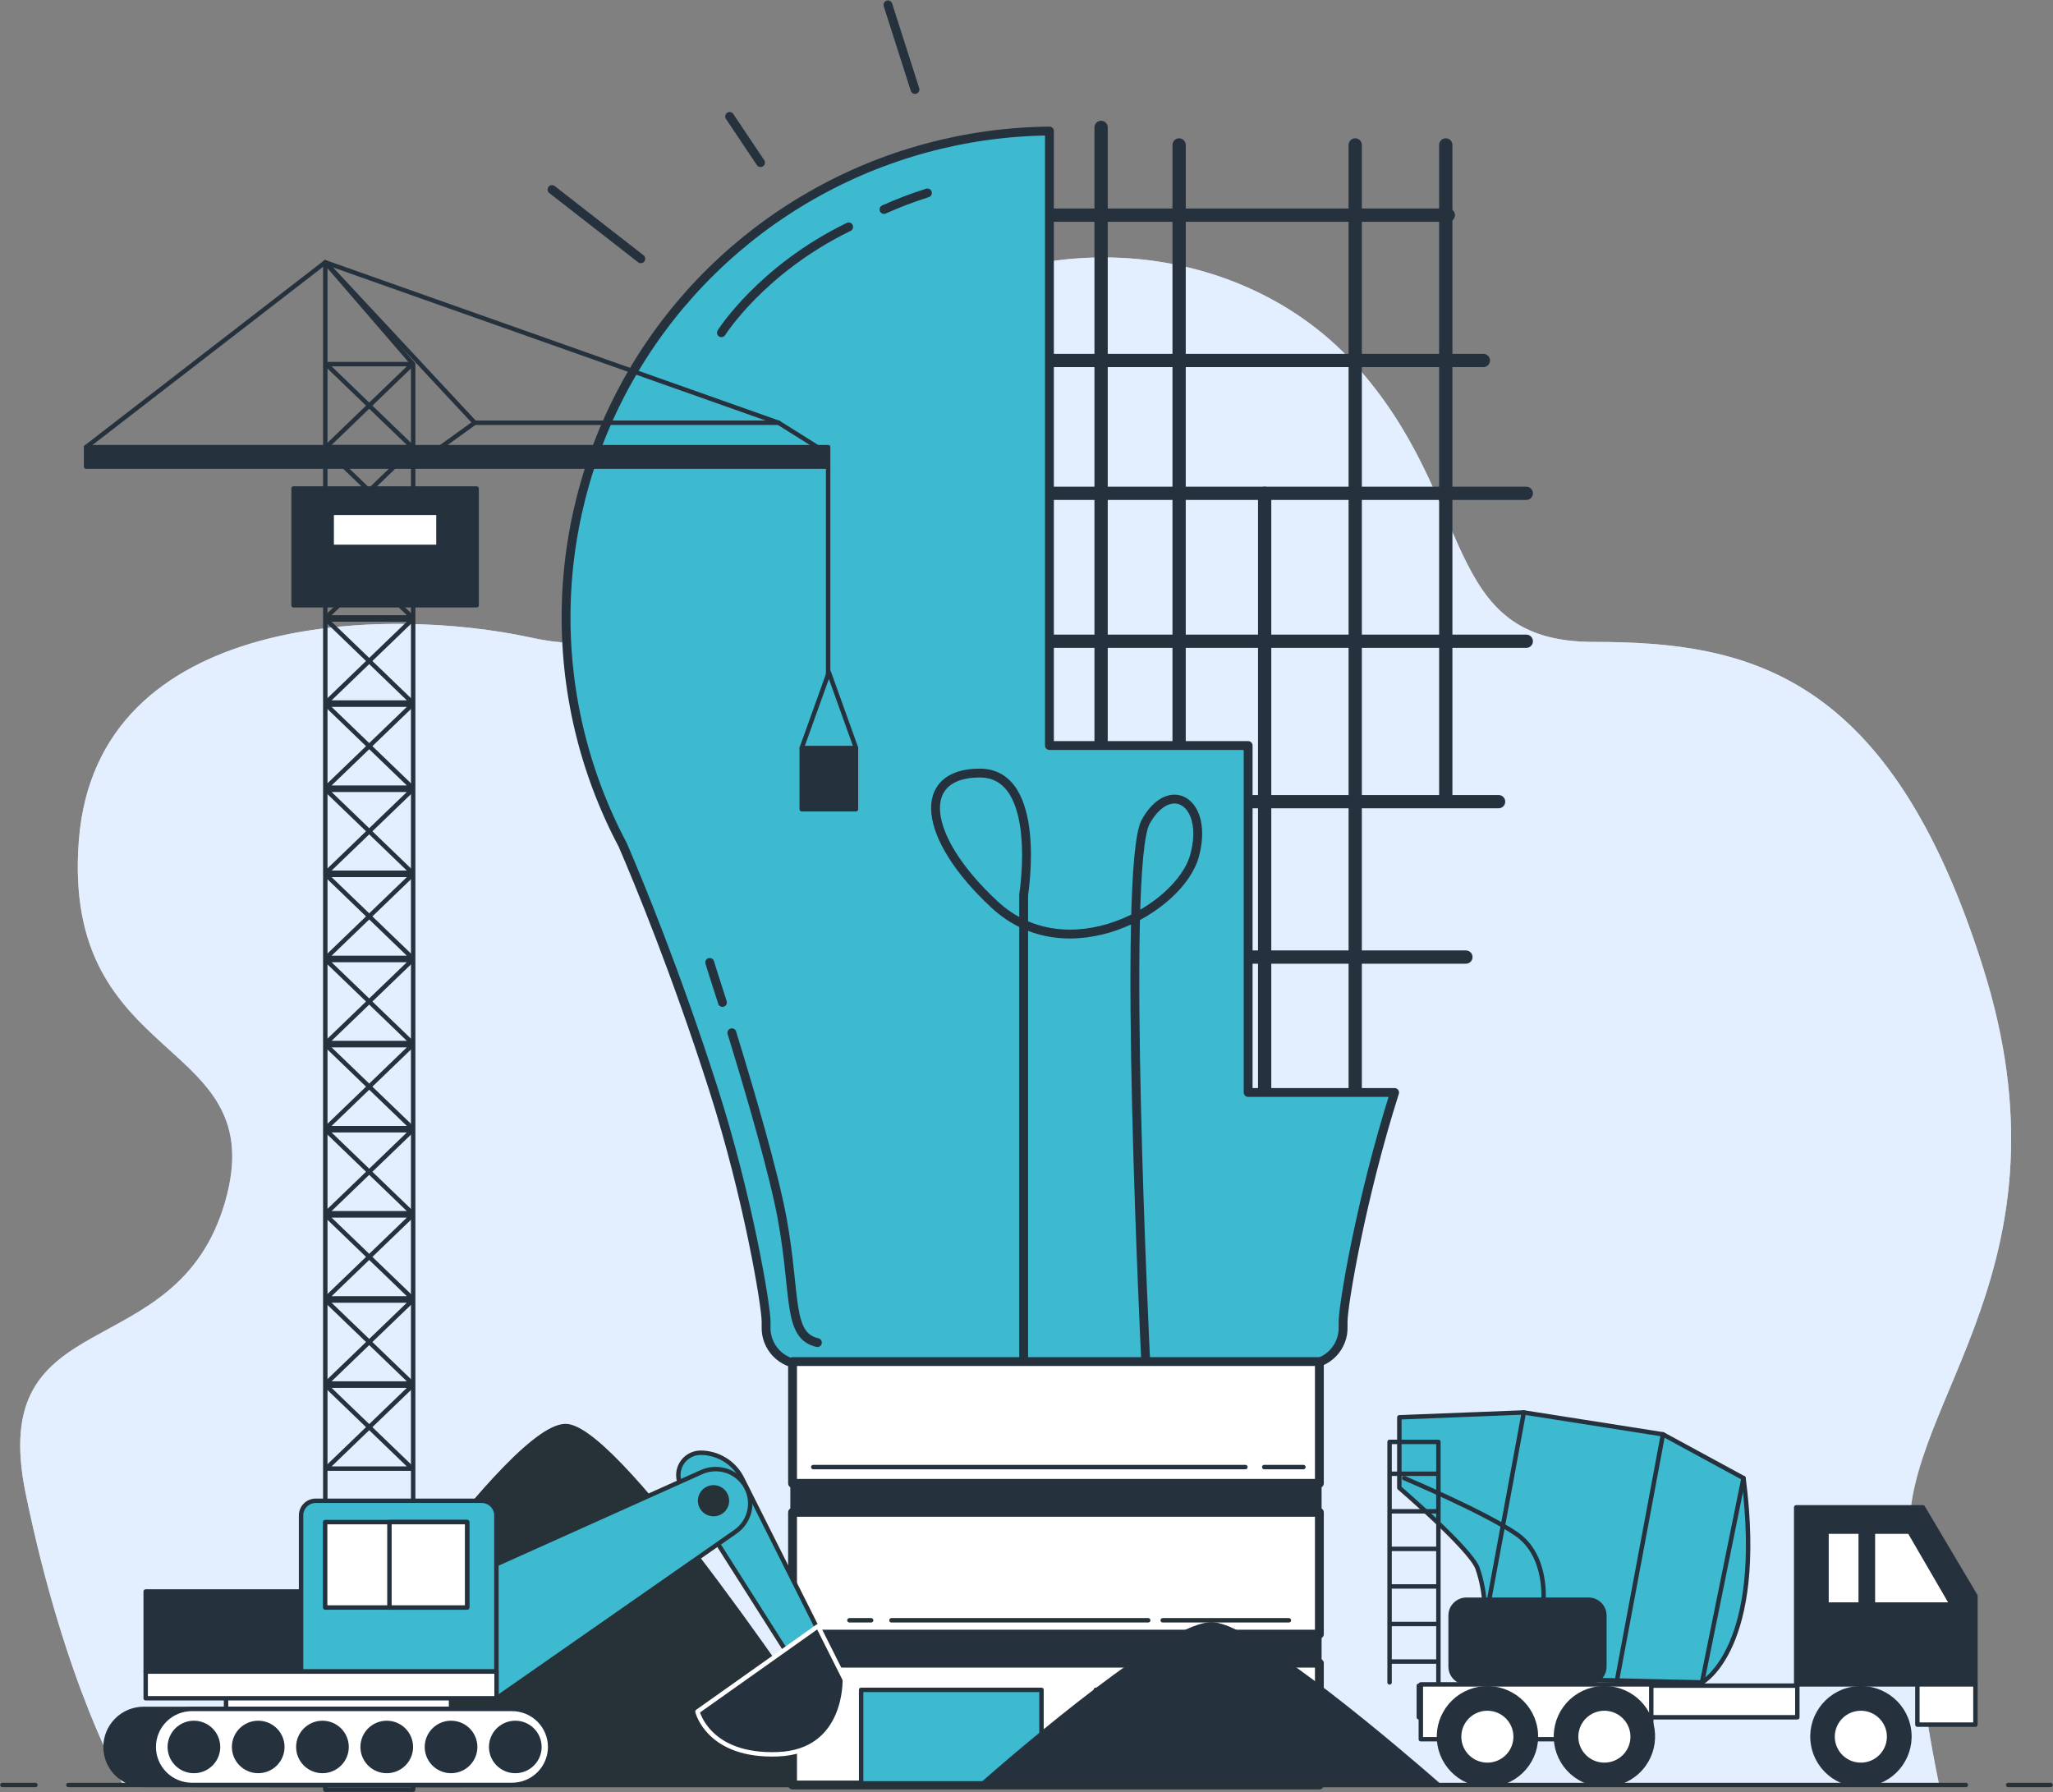 <svg width="464" height="405" viewBox="0 0 464 405" fill="none" xmlns="http://www.w3.org/2000/svg">
<rect x="0" y="0" width="464" height="405" fill="#808080" stroke="none"/>
<g clip-path="url(#clip0_4900_47538)">
<path d="M438.269 403.384H27.872C27.872 403.384 14.841 381.509 5.804 337.538C-3.233 293.568 39.833 309.617 50.844 271.715C61.856 233.812 13.815 241.804 17.82 189.941C21.825 138.078 87.885 137.089 119.917 144.069C151.949 151.049 147.943 127.118 185.017 87.226C222.091 47.334 278.111 51.324 306.137 82.246C334.163 113.169 325.149 145.069 360.203 145.069C395.258 145.069 427.301 152.082 448.266 218.895C469.23 285.708 430.865 316.246 431.56 346.409C432.134 365.559 434.379 384.622 438.269 403.384Z" fill="#E3EEFF"/>
<path opacity="0.7" d="M438.269 403.384H27.872C27.872 403.384 14.841 381.509 5.804 337.538C-3.233 293.568 39.833 309.617 50.844 271.715C61.856 233.812 13.815 241.804 17.82 189.941C21.825 138.078 87.885 137.089 119.917 144.069C151.949 151.049 147.943 127.118 185.017 87.226C222.091 47.334 278.111 51.324 306.137 82.246C334.163 113.169 325.149 145.069 360.203 145.069C395.258 145.069 427.301 152.082 448.266 218.895C469.23 285.708 430.865 316.246 431.56 346.409C432.134 365.559 434.379 384.622 438.269 403.384Z" fill="#E3EEFF"/>
<path d="M193.834 403.384C183.782 388.138 140.871 324.029 128.314 322.314C116.077 320.643 72.593 385.466 60.83 403.384H193.834Z" fill="#263238" stroke="#263238" stroke-linecap="round" stroke-linejoin="round"/>
<path d="M248.86 28.79V176.629" stroke="#25313C" stroke-width="3" stroke-linecap="round" stroke-linejoin="round"/>
<path d="M266.492 32.758V176.629" stroke="#25313C" stroke-width="3" stroke-linecap="round" stroke-linejoin="round"/>
<path d="M285.824 111.487V250.84" stroke="#25313C" stroke-width="3" stroke-linecap="round" stroke-linejoin="round"/>
<path d="M306.292 32.758V250.84" stroke="#25313C" stroke-width="3" stroke-linecap="round" stroke-linejoin="round"/>
<path d="M326.76 32.758V180.597" stroke="#25313C" stroke-width="3" stroke-linecap="round" stroke-linejoin="round"/>
<path d="M233.512 48.62H327.333" stroke="#25313C" stroke-width="3" stroke-linecap="round" stroke-linejoin="round"/>
<path d="M233.512 81.467H335.256" stroke="#25313C" stroke-width="3" stroke-linecap="round" stroke-linejoin="round"/>
<path d="M231.802 111.487H344.955" stroke="#25313C" stroke-width="3" stroke-linecap="round" stroke-linejoin="round"/>
<path d="M230.102 144.916H344.955" stroke="#25313C" stroke-width="3" stroke-linecap="round" stroke-linejoin="round"/>
<path d="M251.707 181.169H338.699" stroke="#25313C" stroke-width="3" stroke-linecap="round" stroke-linejoin="round"/>
<path d="M274.448 216.291H331.306" stroke="#25313C" stroke-width="3" stroke-linecap="round" stroke-linejoin="round"/>
<path d="M124.761 42.839L144.832 58.481" stroke="#25313C" stroke-width="2" stroke-linecap="round" stroke-linejoin="round"/>
<path d="M164.903 26.316L171.887 36.748" stroke="#25313C" stroke-width="2" stroke-linecap="round" stroke-linejoin="round"/>
<path d="M200.686 1.1L206.799 20.227" stroke="#25313C" stroke-width="2" stroke-linecap="round" stroke-linejoin="round"/>
<path d="M315.196 246.894H282.094V168.484H237.186V29.614C218.259 29.8 199.699 34.834 183.289 44.231C166.88 53.627 153.172 67.072 143.484 83.271C133.797 99.471 128.455 117.88 127.972 136.73C127.489 155.581 131.881 174.238 140.727 190.909C144.324 199.252 152.776 219.687 161.239 246.113C169.062 270.506 173.145 295.03 173.145 298.735C173.145 299.098 173.145 299.471 173.145 299.834C173.106 300.937 173.291 302.036 173.688 303.066C174.085 304.096 174.686 305.036 175.455 305.83C176.224 306.624 177.145 307.255 178.165 307.687C179.184 308.119 180.28 308.342 181.387 308.342H295.313C296.42 308.34 297.515 308.116 298.534 307.684C299.552 307.252 300.473 306.62 301.242 305.827C302.011 305.033 302.612 304.094 303.009 303.064C303.407 302.035 303.592 300.936 303.555 299.834C303.555 299.438 303.555 299.065 303.555 298.735C303.533 295.074 307.539 271.023 315.196 246.894Z" fill="#3DB9D0" stroke="#25313C" stroke-width="2" stroke-linecap="round" stroke-linejoin="round"/>
<path d="M199.792 47.335C202.985 45.901 206.26 44.656 209.601 43.608" stroke="#25313C" stroke-width="2" stroke-linecap="round" stroke-linejoin="round"/>
<path d="M163.049 75.19C163.049 75.19 172.042 60.9 191.803 51.281" stroke="#25313C" stroke-width="2" stroke-linecap="round" stroke-linejoin="round"/>
<path d="M165.41 233.395C169.504 246.718 174.921 265.174 176.797 275.485C179.975 292.875 177.901 301.867 184.742 303.417" stroke="#25313C" stroke-width="2" stroke-linecap="round" stroke-linejoin="round"/>
<path d="M160.401 217.5C160.401 217.5 161.504 221.073 163.281 226.547" stroke="#25313C" stroke-width="2" stroke-linecap="round" stroke-linejoin="round"/>
<path d="M231.36 307.277V202.188C231.36 202.188 235.774 174.706 221.43 174.706C207.085 174.706 208.189 188.996 224.74 204.386C241.291 219.776 266.669 205.485 269.979 193.393C273.289 181.302 264.462 175.805 258.945 185.699C253.428 195.592 258.945 307.716 258.945 307.716" stroke="#25313C" stroke-width="2" stroke-linecap="round" stroke-linejoin="round"/>
<path d="M298.193 307.705H179.125V335.23H298.193V307.705Z" fill="white" stroke="#25313C" stroke-width="2" stroke-linecap="round" stroke-linejoin="round"/>
<path d="M298.193 341.782H179.125V369.308H298.193V341.782Z" fill="white" stroke="#25313C" stroke-width="2" stroke-linecap="round" stroke-linejoin="round"/>
<path d="M298.193 335.23H179.125V341.782H298.193V335.23Z" fill="#25313C" stroke="#25313C" stroke-linecap="round" stroke-linejoin="round"/>
<path d="M298.193 375.87H179.125V403.396H298.193V375.87Z" fill="white" stroke="#263238" stroke-width="2" stroke-linecap="round" stroke-linejoin="round"/>
<path d="M285.736 331.548H294.585" stroke="#25313C" stroke-linecap="round" stroke-linejoin="round"/>
<path d="M183.804 331.548H281.476" stroke="#25313C" stroke-linecap="round" stroke-linejoin="round"/>
<path d="M262.785 366.175H291.308" stroke="#263238" stroke-linecap="round" stroke-linejoin="round"/>
<path d="M201.48 366.175H259.508" stroke="#263238" stroke-linecap="round" stroke-linejoin="round"/>
<path d="M191.98 366.175H196.89" stroke="#263238" stroke-linecap="round" stroke-linejoin="round"/>
<path d="M298.193 369.308H179.125V375.859H298.193V369.308Z" fill="#25313C" stroke="#25313C" stroke-linecap="round" stroke-linejoin="round"/>
<path d="M235.388 381.894H194.628V403.032H235.388V381.894Z" fill="#3DB9D0" stroke="#25313C" stroke-linecap="round" stroke-linejoin="round"/>
<path d="M288.428 381.894H247.668V403.032H288.428V381.894Z" fill="#3DB9D0" stroke="#263238" stroke-linecap="round" stroke-linejoin="round"/>
<path d="M325.094 403.384C317.282 396.557 283.926 367.856 274.216 367.108C264.705 366.35 230.941 395.381 221.805 403.384H325.094Z" fill="#25313C" stroke="#25313C" stroke-linecap="round" stroke-linejoin="round"/>
<path d="M453.871 403.395H463.448" stroke="#263238" stroke-linecap="round" stroke-linejoin="round"/>
<path d="M15.447 403.395H444.293" stroke="#263238" stroke-linecap="round" stroke-linejoin="round"/>
<path d="M0.552 403.395H8" stroke="#263238" stroke-linecap="round" stroke-linejoin="round"/>
<path d="M434.595 340.649H405.961V380.662H417.823H434.595H446.467V360.656L434.595 340.649Z" fill="#25313C" stroke="#25313C" stroke-linecap="round" stroke-linejoin="round"/>
<path d="M446.467 380.662H433.348V389.753H446.467V380.662Z" fill="white" stroke="#25313C" stroke-linecap="round" stroke-linejoin="round"/>
<path d="M384.677 380.212C384.677 380.212 399.021 372.517 394.056 334.043L375.85 324.15L344.403 319.203L316.266 320.302V336.242C316.266 336.242 332.266 349.982 333.921 354.379C334.959 357.389 335.517 360.542 335.576 363.723V379.113L384.677 380.212Z" fill="#3DB9D0" stroke="#25313C" stroke-linecap="round" stroke-linejoin="round"/>
<path d="M394.056 334.043L384.677 380.212" stroke="#25313C" stroke-linecap="round" stroke-linejoin="round"/>
<path d="M375.85 324.149L365.367 380.212" stroke="#25313C" stroke-linecap="round" stroke-linejoin="round"/>
<path d="M344.403 319.203L336.679 360.975" stroke="#25313C" stroke-linecap="round" stroke-linejoin="round"/>
<path d="M317.37 334.043C317.37 334.043 335.576 341.738 342.748 346.684C349.92 351.631 348.816 362.074 348.816 362.074" stroke="#25313C" stroke-linecap="round" stroke-linejoin="round"/>
<path d="M406.215 380.948H320.669V388.093H406.215V380.948Z" fill="white" stroke="#25313C" stroke-linecap="round" stroke-linejoin="round"/>
<path d="M423.296 362.624H441.16L431.571 346.135H423.296V362.624Z" fill="white" stroke="#25313C" stroke-linecap="round" stroke-linejoin="round"/>
<path d="M420.537 346.135H412.813V362.624H420.537V346.135Z" fill="white" stroke="#25313C" stroke-linecap="round" stroke-linejoin="round"/>
<path d="M373.202 380.662H321.121V393.051H373.202V380.662Z" fill="white" stroke="#25313C" stroke-linecap="round" stroke-linejoin="round"/>
<path d="M422.539 403.184C428.494 402.112 432.449 396.434 431.373 390.501C430.297 384.569 424.598 380.628 418.643 381.7C412.688 382.772 408.733 388.45 409.809 394.382C410.884 400.315 416.584 404.255 422.539 403.184Z" fill="#25313C" stroke="#25313C" stroke-linecap="round" stroke-linejoin="round"/>
<path d="M420.57 398.845C424.099 398.845 426.959 395.995 426.959 392.48C426.959 388.965 424.099 386.115 420.57 386.115C417.042 386.115 414.182 388.965 414.182 392.48C414.182 395.995 417.042 398.845 420.57 398.845Z" fill="white" stroke="#25313C" stroke-linecap="round" stroke-linejoin="round"/>
<path d="M338.093 403.206C344.051 402.155 348.027 396.491 346.972 390.555C345.917 384.619 340.231 380.658 334.273 381.709C328.314 382.76 324.339 388.425 325.394 394.361C326.449 400.297 332.134 404.257 338.093 403.206Z" fill="#25313C" stroke="#25313C" stroke-linecap="round" stroke-linejoin="round"/>
<path d="M336.161 398.845C339.689 398.845 342.549 395.995 342.549 392.48C342.549 388.965 339.689 386.115 336.161 386.115C332.632 386.115 329.772 388.965 329.772 392.48C329.772 395.995 332.632 398.845 336.161 398.845Z" fill="white" stroke="#25313C" stroke-linecap="round" stroke-linejoin="round"/>
<path d="M370.025 400.473C374.482 396.395 374.778 389.49 370.685 385.05C366.592 380.609 359.661 380.315 355.204 384.392C350.747 388.47 350.451 395.375 354.544 399.816C358.637 404.256 365.568 404.55 370.025 400.473Z" fill="#25313C" stroke="#25313C" stroke-linecap="round" stroke-linejoin="round"/>
<path d="M362.609 398.845C366.137 398.845 368.998 395.995 368.998 392.48C368.998 388.965 366.137 386.115 362.609 386.115C359.081 386.115 356.22 388.965 356.22 392.48C356.22 395.995 359.081 398.845 362.609 398.845Z" fill="white" stroke="#25313C" stroke-linecap="round" stroke-linejoin="round"/>
<path d="M359.023 361.524H331.438C329.458 361.524 327.852 363.124 327.852 365.097V376.639C327.852 378.612 329.458 380.212 331.438 380.212H359.023C361.003 380.212 362.609 378.612 362.609 376.639V365.097C362.609 363.124 361.003 361.524 359.023 361.524Z" fill="#25313C" stroke="#25313C" stroke-linecap="round" stroke-linejoin="round"/>
<path d="M314.06 380.212V325.854H325.094V380.212" stroke="#25313C" stroke-linecap="round" stroke-linejoin="round"/>
<path d="M314.137 333.064H324.972" stroke="#25313C" stroke-linecap="round" stroke-linejoin="round"/>
<path d="M314.137 341.551H324.972" stroke="#25313C" stroke-linecap="round" stroke-linejoin="round"/>
<path d="M314.137 350.037H324.972" stroke="#25313C" stroke-linecap="round" stroke-linejoin="round"/>
<path d="M314.137 358.523H324.972" stroke="#25313C" stroke-linecap="round" stroke-linejoin="round"/>
<path d="M314.137 367.01H324.972" stroke="#25313C" stroke-linecap="round" stroke-linejoin="round"/>
<path d="M314.137 375.496H324.972" stroke="#25313C" stroke-linecap="round" stroke-linejoin="round"/>
<path d="M93.38 404.451H73.519V59.283L93.38 82.291V404.451Z" stroke="#25313C" stroke-linecap="round" stroke-linejoin="round"/>
<path d="M73.707 331.9H93.182L73.707 313.146H93.182L73.707 331.9Z" stroke="#25313C" stroke-linecap="round" stroke-linejoin="round"/>
<path d="M73.707 312.663H93.182L73.707 293.909H93.182L73.707 312.663Z" stroke="#25313C" stroke-linecap="round" stroke-linejoin="round"/>
<path d="M73.707 293.425H93.182L73.707 274.672H93.182L73.707 293.425Z" stroke="#25313C" stroke-linecap="round" stroke-linejoin="round"/>
<path d="M73.707 274.188H93.182L73.707 255.435H93.182L73.707 274.188Z" stroke="#25313C" stroke-linecap="round" stroke-linejoin="round"/>
<path d="M73.707 254.952H93.182L73.707 236.198H93.182L73.707 254.952Z" stroke="#25313C" stroke-linecap="round" stroke-linejoin="round"/>
<path d="M73.707 235.714H93.182L73.707 216.961H93.182L73.707 235.714Z" stroke="#25313C" stroke-linecap="round" stroke-linejoin="round"/>
<path d="M73.707 216.477H93.182L73.707 197.724H93.182L73.707 216.477Z" stroke="#25313C" stroke-linecap="round" stroke-linejoin="round"/>
<path d="M73.707 197.241H93.182L73.707 178.487H93.182L73.707 197.241Z" stroke="#25313C" stroke-linecap="round" stroke-linejoin="round"/>
<path d="M73.707 178.003H93.182L73.707 159.25H93.182L73.707 178.003Z" stroke="#25313C" stroke-linecap="round" stroke-linejoin="round"/>
<path d="M73.707 158.766H93.182L73.707 140.002H93.182L73.707 158.766Z" stroke="#25313C" stroke-linecap="round" stroke-linejoin="round"/>
<path d="M73.707 139.529H93.182L73.707 120.765H93.182L73.707 139.529Z" stroke="#263238" stroke-linecap="round" stroke-linejoin="round"/>
<path d="M73.707 120.292H93.182L73.707 101.527H93.182L73.707 120.292Z" stroke="#25313C" stroke-linecap="round" stroke-linejoin="round"/>
<path d="M73.707 101.055H93.182L73.707 82.291H93.182L73.707 101.055Z" stroke="#25313C" stroke-linecap="round" stroke-linejoin="round"/>
<path d="M185.58 101.572L175.959 95.537H107.294L98.908 101.572H185.58Z" stroke="#25313C" stroke-linecap="round" stroke-linejoin="round"/>
<path d="M187.169 101.055H19.453V105.452H187.169V101.055Z" fill="#25313C" stroke="#25313C" stroke-linecap="round" stroke-linejoin="round"/>
<path d="M175.959 95.537L73.519 59.283L107.294 95.537" stroke="#25313C" stroke-linecap="round" stroke-linejoin="round"/>
<path d="M73.519 59.283L19.453 101.055" stroke="#25313C" stroke-linecap="round" stroke-linejoin="round"/>
<path d="M107.725 110.398H66.347V136.781H107.725V110.398Z" fill="#25313C" stroke="#25313C" stroke-linecap="round" stroke-linejoin="round"/>
<path d="M99.096 115.896H74.965V123.59H99.096V115.896Z" fill="white" stroke="#25313C" stroke-linecap="round" stroke-linejoin="round"/>
<path d="M187.169 105.452V152.863" stroke="#25313C" stroke-linecap="round" stroke-linejoin="round"/>
<path d="M193.458 169.044H181.2V182.884H193.458V169.044Z" fill="#25313C" stroke="#25313C" stroke-linecap="round" stroke-linejoin="round"/>
<path d="M181.2 169.045L187.335 151.951L193.469 169.045" stroke="#25313C" stroke-linecap="round" stroke-linejoin="round"/>
<path d="M154.1 336.054L180.582 377.76L187.202 372.935L167.716 334.109C166.841 332.363 165.494 330.896 163.828 329.871C162.161 328.845 160.241 328.303 158.282 328.305C157.383 328.321 156.505 328.576 155.737 329.043C154.97 329.509 154.341 330.171 153.915 330.96C153.489 331.749 153.282 332.637 153.314 333.532C153.347 334.428 153.618 335.298 154.1 336.054Z" fill="#3DB9D0" stroke="#263238" stroke-linecap="round" stroke-linejoin="round"/>
<path d="M184.874 367.505L157.631 386.808C157.631 386.808 160.059 397.053 175.793 396.448C191.527 395.844 190.932 379.564 190.932 379.564L184.874 367.505Z" fill="#25313C" stroke="white" stroke-linecap="round" stroke-linejoin="round"/>
<path d="M109.203 354.841L158.547 332.691C160.174 331.962 162.003 331.809 163.73 332.259C165.456 332.709 166.976 333.735 168.036 335.165C168.656 336 169.101 336.95 169.346 337.959C169.59 338.969 169.629 340.017 169.461 341.041C169.292 342.066 168.919 343.047 168.363 343.925C167.808 344.804 167.081 345.563 166.227 346.157L112.237 383.807L109.203 354.841Z" fill="#3DB9D0" stroke="#263238" stroke-linecap="round" stroke-linejoin="round"/>
<path d="M101.943 381.981H51.087V389.819H101.943V381.981Z" fill="white" stroke="#263238" stroke-linecap="round" stroke-linejoin="round"/>
<path d="M77.116 359.667H32.925V377.761H77.116V359.667Z" fill="#25313C" stroke="#25313C" stroke-linecap="round" stroke-linejoin="round"/>
<path d="M71.368 339.165H108.883C109.761 339.165 110.603 339.512 111.224 340.131C111.845 340.749 112.193 341.588 112.193 342.463V377.749H68.046V342.463C68.046 342.029 68.132 341.599 68.299 341.198C68.466 340.797 68.711 340.433 69.02 340.127C69.328 339.821 69.695 339.578 70.097 339.413C70.5 339.248 70.932 339.164 71.368 339.165Z" fill="#3DB9D0" stroke="#25313C" stroke-linecap="round" stroke-linejoin="round"/>
<path d="M32.473 403.385H104.823C107.108 403.385 109.3 402.48 110.916 400.87C112.532 399.26 113.44 397.076 113.44 394.799C113.44 392.521 112.533 390.337 110.917 388.725C109.301 387.113 107.109 386.206 104.823 386.203H32.473C30.186 386.206 27.995 387.113 26.379 388.725C24.763 390.337 23.855 392.521 23.855 394.799C23.855 397.076 24.763 399.26 26.38 400.87C27.996 402.48 30.188 403.385 32.473 403.385Z" fill="#25313C" stroke="#25313C" stroke-linecap="round" stroke-linejoin="round"/>
<path d="M43.374 403.385H115.713C118 403.385 120.193 402.48 121.81 400.871C123.428 399.261 124.339 397.077 124.342 394.799C124.342 392.519 123.433 390.333 121.814 388.721C120.196 387.109 118.001 386.203 115.713 386.203H43.374C41.086 386.203 38.891 387.109 37.273 388.721C35.655 390.333 34.746 392.519 34.746 394.799C34.749 397.077 35.659 399.261 37.277 400.871C38.895 402.48 41.088 403.385 43.374 403.385Z" fill="white" stroke="#25313C" stroke-linecap="round" stroke-linejoin="round"/>
<path d="M112.226 377.761H32.925V383.796H112.226V377.761Z" fill="white" stroke="#25313C" stroke-linecap="round" stroke-linejoin="round"/>
<path d="M49.278 394.8C49.278 395.874 48.958 396.923 48.359 397.816C47.76 398.709 46.909 399.406 45.913 399.817C44.917 400.228 43.821 400.335 42.764 400.126C41.706 399.916 40.735 399.399 39.973 398.639C39.21 397.88 38.691 396.912 38.481 395.859C38.271 394.806 38.379 393.714 38.791 392.721C39.204 391.729 39.902 390.881 40.799 390.284C41.695 389.688 42.749 389.369 43.827 389.369C45.273 389.369 46.659 389.941 47.681 390.96C48.703 391.978 49.278 393.359 49.278 394.8Z" fill="#25313C" stroke="#25313C" stroke-linecap="round" stroke-linejoin="round"/>
<path d="M58.359 400.23C61.369 400.23 63.809 397.799 63.809 394.799C63.809 391.8 61.369 389.369 58.359 389.369C55.348 389.369 52.908 391.8 52.908 394.799C52.908 397.799 55.348 400.23 58.359 400.23Z" fill="#25313C" stroke="#25313C" stroke-linecap="round" stroke-linejoin="round"/>
<path d="M72.879 400.23C75.89 400.23 78.33 397.799 78.33 394.799C78.33 391.8 75.89 389.369 72.879 389.369C69.869 389.369 67.428 391.8 67.428 394.799C67.428 397.799 69.869 400.23 72.879 400.23Z" fill="#25313C" stroke="#25313C" stroke-linecap="round" stroke-linejoin="round"/>
<path d="M92.862 394.8C92.862 395.874 92.542 396.923 91.943 397.816C91.344 398.709 90.493 399.406 89.497 399.817C88.501 400.228 87.405 400.335 86.348 400.126C85.29 399.916 84.319 399.399 83.557 398.639C82.794 397.88 82.275 396.912 82.065 395.859C81.855 394.806 81.963 393.714 82.375 392.721C82.788 391.729 83.486 390.881 84.383 390.284C85.279 389.688 86.333 389.369 87.411 389.369C88.857 389.369 90.243 389.941 91.265 390.96C92.287 391.978 92.862 393.359 92.862 394.8Z" fill="#25313C" stroke="#25313C" stroke-linecap="round" stroke-linejoin="round"/>
<path d="M107.394 394.8C107.394 395.874 107.074 396.923 106.475 397.816C105.876 398.709 105.025 399.406 104.029 399.817C103.033 400.228 101.937 400.335 100.879 400.126C99.822 399.916 98.851 399.399 98.088 398.639C97.326 397.88 96.807 396.912 96.597 395.859C96.386 394.806 96.494 393.714 96.907 392.721C97.319 391.729 98.018 390.881 98.914 390.284C99.811 389.688 100.865 389.369 101.943 389.369C103.388 389.369 104.775 389.941 105.797 390.96C106.819 391.978 107.394 393.359 107.394 394.8Z" fill="#25313C" stroke="#25313C" stroke-linecap="round" stroke-linejoin="round"/>
<path d="M121.914 394.799C121.914 395.874 121.594 396.924 120.995 397.818C120.395 398.711 119.543 399.407 118.547 399.818C117.55 400.228 116.454 400.335 115.396 400.125C114.338 399.914 113.367 399.396 112.605 398.635C111.843 397.875 111.325 396.906 111.116 395.852C110.907 394.798 111.017 393.706 111.431 392.714C111.845 391.722 112.545 390.874 113.443 390.279C114.341 389.684 115.396 389.367 116.475 389.369C117.19 389.369 117.898 389.51 118.559 389.783C119.219 390.056 119.82 390.456 120.325 390.96C120.83 391.465 121.231 392.063 121.503 392.722C121.776 393.381 121.916 394.087 121.914 394.799Z" fill="#25313C" stroke="#25313C" stroke-linecap="round" stroke-linejoin="round"/>
<path d="M164.296 339.155C164.296 338.556 164.117 337.972 163.784 337.474C163.45 336.977 162.975 336.589 162.42 336.361C161.865 336.132 161.254 336.073 160.665 336.191C160.076 336.308 159.536 336.597 159.112 337.021C158.688 337.445 158.4 337.985 158.284 338.572C158.168 339.159 158.23 339.767 158.461 340.319C158.693 340.871 159.083 341.343 159.584 341.674C160.084 342.004 160.672 342.18 161.272 342.178C161.67 342.178 162.064 342.099 162.432 341.947C162.799 341.795 163.133 341.573 163.414 341.292C163.695 341.011 163.917 340.678 164.069 340.311C164.22 339.944 164.297 339.551 164.296 339.155Z" fill="#263238" stroke="#263238" stroke-linecap="round" stroke-linejoin="round"/>
<path d="M105.573 343.98H73.486V363.283H105.573V343.98Z" fill="white" stroke="#25313C" stroke-linecap="round" stroke-linejoin="round"/>
<path d="M105.573 343.98H88.018V363.283H105.573V343.98Z" fill="white" stroke="#25313C" stroke-linecap="round" stroke-linejoin="round"/>
</g>
<defs>
<clipPath id="clip0_4900_47538">
<rect width="464" height="405" fill="white"/>
</clipPath>
</defs>
</svg>
